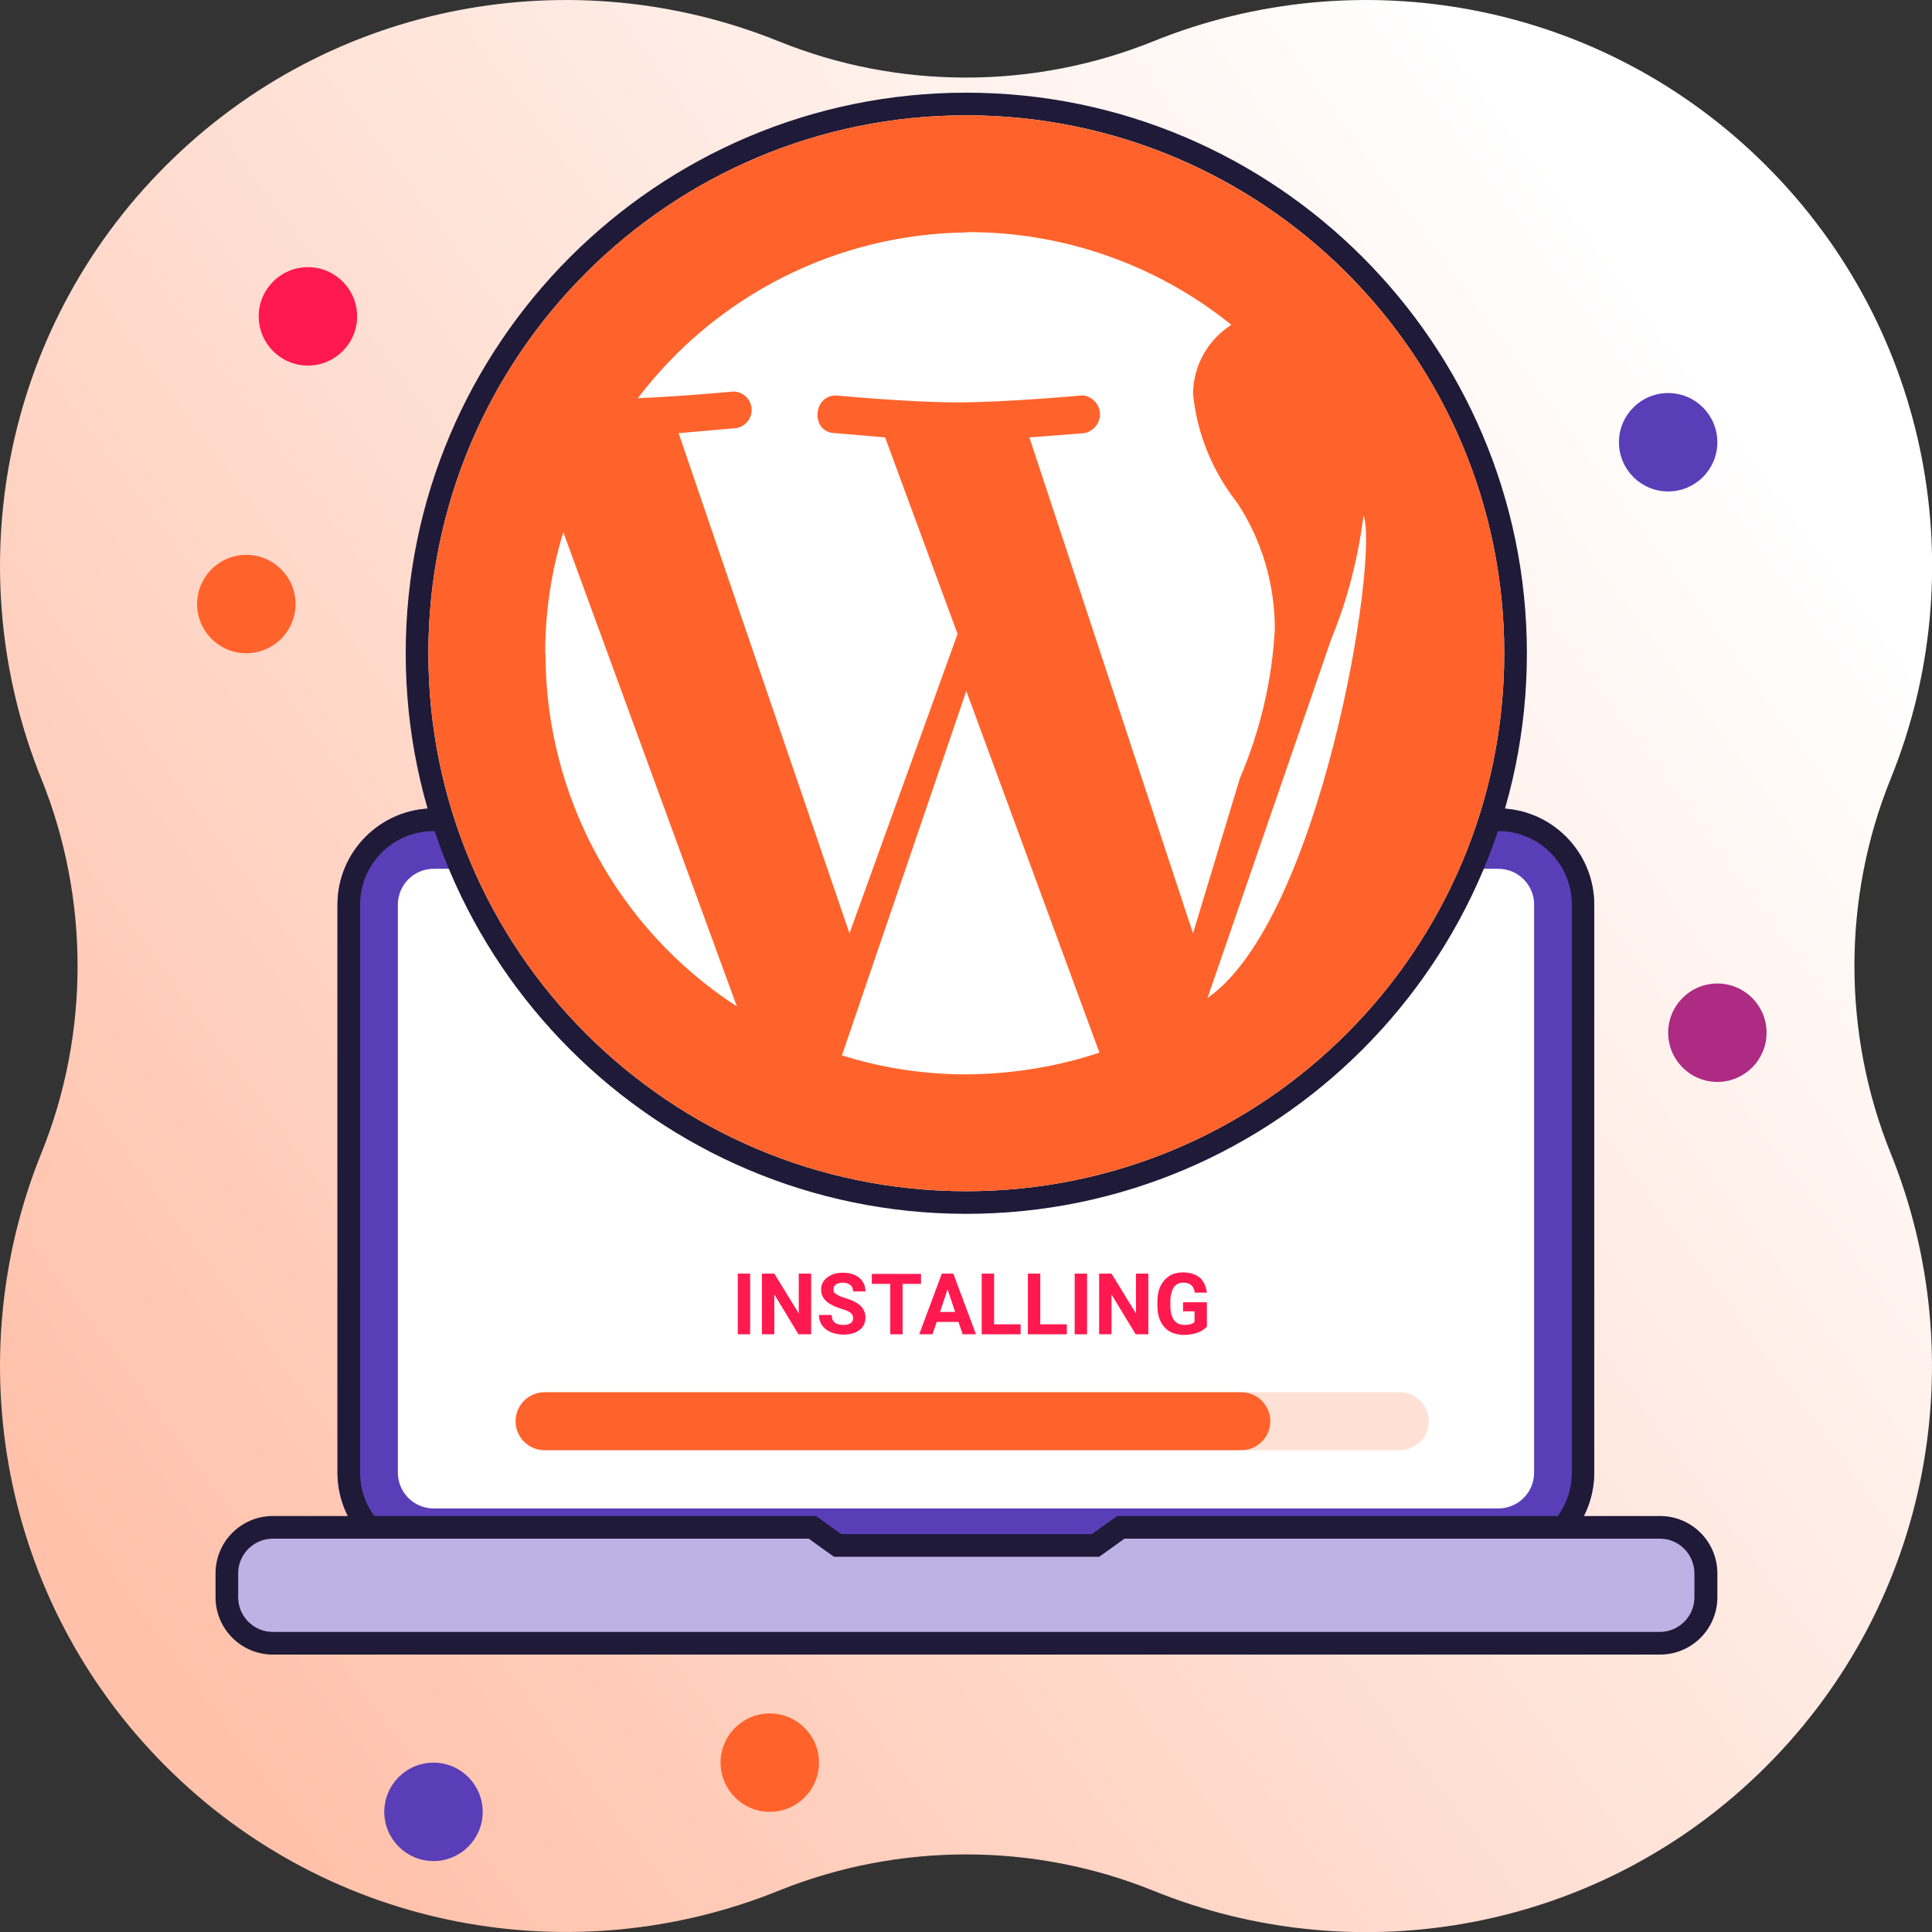<?xml version="1.0" encoding="UTF-8"?><svg id="Layer_1" xmlns="http://www.w3.org/2000/svg" xmlns:xlink="http://www.w3.org/1999/xlink" viewBox="0 0 64 64"><rect x="0" y="0" width="64" height="64" fill="#333333" stroke="none"/><defs><style>.cls-1{fill:url(#linear-gradient);}.cls-2{fill:#ffe0d5;}.cls-3{fill:#fff;}.cls-4{fill:#ff194f;}.cls-5{fill:#ff632b;}.cls-6{fill:#bdb2e3;}.cls-7{fill:#ad2b83;}.cls-8{fill:#1f1a38;}.cls-9{fill:#5a3eb8;}.cls-10{isolation:isolate;}</style><linearGradient id="linear-gradient" x1="57.3" y1="13.38" x2="3.63" y2="52.88" gradientUnits="userSpaceOnUse"><stop offset="0" stop-color="#fff"/><stop offset="1" stop-color="#ffc1aa"/></linearGradient></defs><path class="cls-1" d="m1.37,25.8c1.6,3.96,1.6,8.45,0,12.4C-1.37,44.97,0,53.02,5.49,58.51s13.54,6.86,20.31,4.12c3.96-1.6,8.45-1.6,12.4,0,6.77,2.75,14.82,1.37,20.31-4.12s6.86-13.54,4.12-20.31c-1.6-3.96-1.6-8.45,0-12.4,2.75-6.77,1.37-14.82-4.12-20.31S44.97-1.37,38.2,1.37c-3.96,1.6-8.45,1.6-12.4,0C19.03-1.37,10.98,0,5.49,5.49,0,10.98-1.37,19.03,1.37,25.8Z"/><circle class="cls-5" cx="25.5" cy="58.39" r="1.63"/><circle class="cls-4" cx="10.2" cy="10.48" r="1.63"/><circle class="cls-5" cx="8.16" cy="20.01" r="1.63"/><circle class="cls-7" cx="56.89" cy="34.21" r="1.63"/><circle class="cls-9" cx="14.36" cy="60.02" r="1.63"/><circle class="cls-9" cx="55.26" cy="14.65" r="1.63"/><path class="cls-3" d="m14.37,27.78h35.25c1.21,0,2.19.98,2.19,2.19v18.81c0,1.21-.98,2.19-2.19,2.19H14.37c-1.21,0-2.19-.98-2.19-2.19v-18.81c0-1.21.98-2.19,2.19-2.19Z"/><path class="cls-9" d="m49.63,28.78c.66,0,1.19.53,1.19,1.19v18.81c0,.66-.53,1.19-1.19,1.19H14.37c-.66,0-1.19-.53-1.19-1.19v-18.81c0-.66.53-1.19,1.19-1.19h35.25m0-2H14.37c-1.76,0-3.19,1.43-3.19,3.19v18.81c0,1.76,1.43,3.19,3.19,3.19h35.25c1.76,0,3.19-1.43,3.19-3.19v-18.81c0-1.76-1.43-3.19-3.19-3.19h0Z"/><path class="cls-8" d="m49.63,27.53c1.35,0,2.44,1.09,2.44,2.44v18.81c0,1.35-1.09,2.44-2.44,2.44H14.37c-1.35,0-2.44-1.09-2.44-2.44v-18.81c0-1.35,1.09-2.44,2.44-2.44h35.25m0-.75H14.37c-1.76,0-3.19,1.43-3.19,3.19v18.81c0,1.76,1.43,3.19,3.19,3.19h35.25c1.76,0,3.19-1.43,3.19-3.19v-18.81c0-1.76-1.43-3.19-3.19-3.19h0Z"/><path class="cls-6" d="m9.03,54.44c-.84,0-1.53-.69-1.53-1.53v-.79c0-.84.69-1.53,1.53-1.53h17.87l.84.6h8.54l.84-.6h17.87c.84,0,1.53.69,1.53,1.53v.79c0,.84-.69,1.53-1.53,1.53H9.03Z"/><path class="cls-8" d="m54.98,50.97c.64,0,1.15.52,1.15,1.15v.79c0,.64-.52,1.15-1.15,1.15H9.04c-.64,0-1.15-.52-1.15-1.15v-.79c0-.64.52-1.15,1.15-1.15h17.75l.64.46.2.14h8.78l.2-.14.64-.46h17.75m0-.75h-17.99l-.84.6h-8.3l-.84-.6H9.04c-1.05,0-1.9.85-1.9,1.9v.79c0,1.05.85,1.9,1.9,1.9h45.95c1.05,0,1.9-.85,1.9-1.9v-.79c0-1.05-.85-1.9-1.9-1.9h0Z"/><path class="cls-3" d="m32.01,39.83c-10.03,0-18.19-8.16-18.19-18.19S21.98,3.44,32.01,3.44s18.19,8.16,18.19,18.2-8.16,18.19-18.19,18.19Z"/><path class="cls-8" d="m32.01,3.82c9.84,0,17.82,7.98,17.82,17.82s-7.98,17.82-17.82,17.82-17.82-7.98-17.82-17.82S22.17,3.82,32.01,3.82m0-.75c-10.24,0-18.57,8.33-18.57,18.57s8.33,18.57,18.57,18.57,18.57-8.33,18.57-18.57S42.25,3.07,32.01,3.07h0Z"/><path class="cls-5" d="m32.01,3.82c-9.84,0-17.82,7.98-17.82,17.82s7.98,17.82,17.82,17.82,17.82-7.98,17.82-17.82c0-9.84-7.98-17.81-17.82-17.82Zm0,3.87c3.19-.02,6.3,1.07,8.78,3.07-.78.5-1.26,1.35-1.27,2.28.13,1.32.64,2.57,1.46,3.61.82,1.24,1.25,2.7,1.25,4.19-.09,1.71-.49,3.38-1.16,4.95l-1.55,5.13-5.42-16.43,1.81-.14c.34-.06.58-.39.52-.73-.05-.26-.25-.47-.52-.52h-.09s-2.48.23-4.1.23-4.03-.23-4.03-.23h0c-.78,0-.85,1.25,0,1.25l1.63.14,2.4,6.51-3.58,9.92-5.66-16.57,1.81-.16c.34,0,.61-.28.61-.61,0-.34-.28-.61-.61-.61h0s-1.68.16-3.16.22c2.59-3.41,6.6-5.44,10.88-5.49Zm-13.95,13.95c0-1.36.2-2.71.6-4.01l5.75,15.71c-3.96-2.57-6.34-6.97-6.34-11.69Zm9.83,13.32l4.12-12.07,4.41,11.98c-1.42.47-2.91.71-4.41.72-1.4,0-2.79-.21-4.12-.63Zm12.11-1.9h0l4.1-11.89c.54-1.31.89-2.69,1.07-4.1.52,1.47-1.43,13.39-5.17,15.99Z"/><g class="cls-10"><g class="cls-10"><path class="cls-4" d="m24.85,44.2h-.41v-2.01h.41v2.01Z"/><path class="cls-4" d="m26.86,44.2h-.41l-.8-1.32v1.32h-.41v-2.01h.41l.81,1.32v-1.32h.41v2.01Z"/><path class="cls-4" d="m28.26,43.67c0-.08-.03-.14-.08-.18-.05-.04-.15-.09-.3-.13-.14-.05-.26-.09-.34-.14-.23-.12-.34-.29-.34-.5,0-.11.03-.21.09-.29.06-.08.15-.15.26-.2.11-.05.24-.07.39-.07s.27.03.38.08.2.12.26.22c.06.09.09.2.09.32h-.41c0-.09-.03-.16-.09-.21-.06-.05-.14-.08-.24-.08s-.18.02-.24.06c-.06.04-.08.1-.08.17,0,.07.03.12.1.16s.16.08.29.12c.24.07.41.16.51.26.11.11.16.24.16.39,0,.17-.07.31-.2.41-.13.1-.31.15-.53.15-.15,0-.29-.03-.42-.08-.13-.06-.22-.13-.29-.23-.07-.1-.1-.21-.1-.34h.42c0,.22.13.33.4.33.1,0,.17-.02.23-.06.06-.04.08-.1.08-.17Z"/></g><g class="cls-10"><path class="cls-4" d="m30.51,42.53h-.61v1.67h-.41v-1.67h-.61v-.33h1.63v.33Z"/></g><g class="cls-10"><path class="cls-4" d="m31.75,43.79h-.72l-.14.41h-.44l.75-2.01h.38l.75,2.01h-.44l-.14-.41Zm-.61-.33h.5l-.25-.75-.25.75Z"/><path class="cls-4" d="m32.93,43.87h.88v.33h-1.29v-2.01h.41v1.67Z"/><path class="cls-4" d="m34.46,43.87h.88v.33h-1.29v-2.01h.41v1.67Z"/><path class="cls-4" d="m36.01,44.2h-.41v-2.01h.41v2.01Z"/><path class="cls-4" d="m38.03,44.2h-.41l-.8-1.32v1.32h-.41v-2.01h.41l.81,1.32v-1.32h.41v2.01Z"/><path class="cls-4" d="m39.98,43.94c-.07.09-.18.16-.32.21-.14.05-.29.07-.45.07-.17,0-.33-.04-.46-.11-.13-.08-.23-.19-.3-.33s-.11-.31-.11-.51v-.14c0-.2.03-.37.1-.52.07-.15.17-.26.29-.34.13-.08.28-.12.45-.12.24,0,.42.06.56.17.13.11.21.28.24.5h-.4c-.02-.12-.06-.2-.12-.25-.06-.05-.15-.08-.26-.08-.14,0-.25.05-.32.16-.07.11-.11.26-.11.47v.13c0,.21.04.37.12.48s.2.16.35.16.27-.03.33-.1v-.35h-.38v-.3h.79v.8Z"/></g></g><path class="cls-2" d="m18.04,46.12h28.33c.53,0,.96.43.96.96h0c0,.53-.43.96-.96.96h-28.33c-.53,0-.96-.43-.96-.96h0c0-.53.43-.96.96-.96Z"/><path class="cls-5" d="m18.04,46.12h23.08c.53,0,.96.43.96.96h0c0,.53-.43.96-.96.96h-23.08c-.53,0-.96-.43-.96-.96h0c0-.53.43-.96.96-.96Z"/></svg>